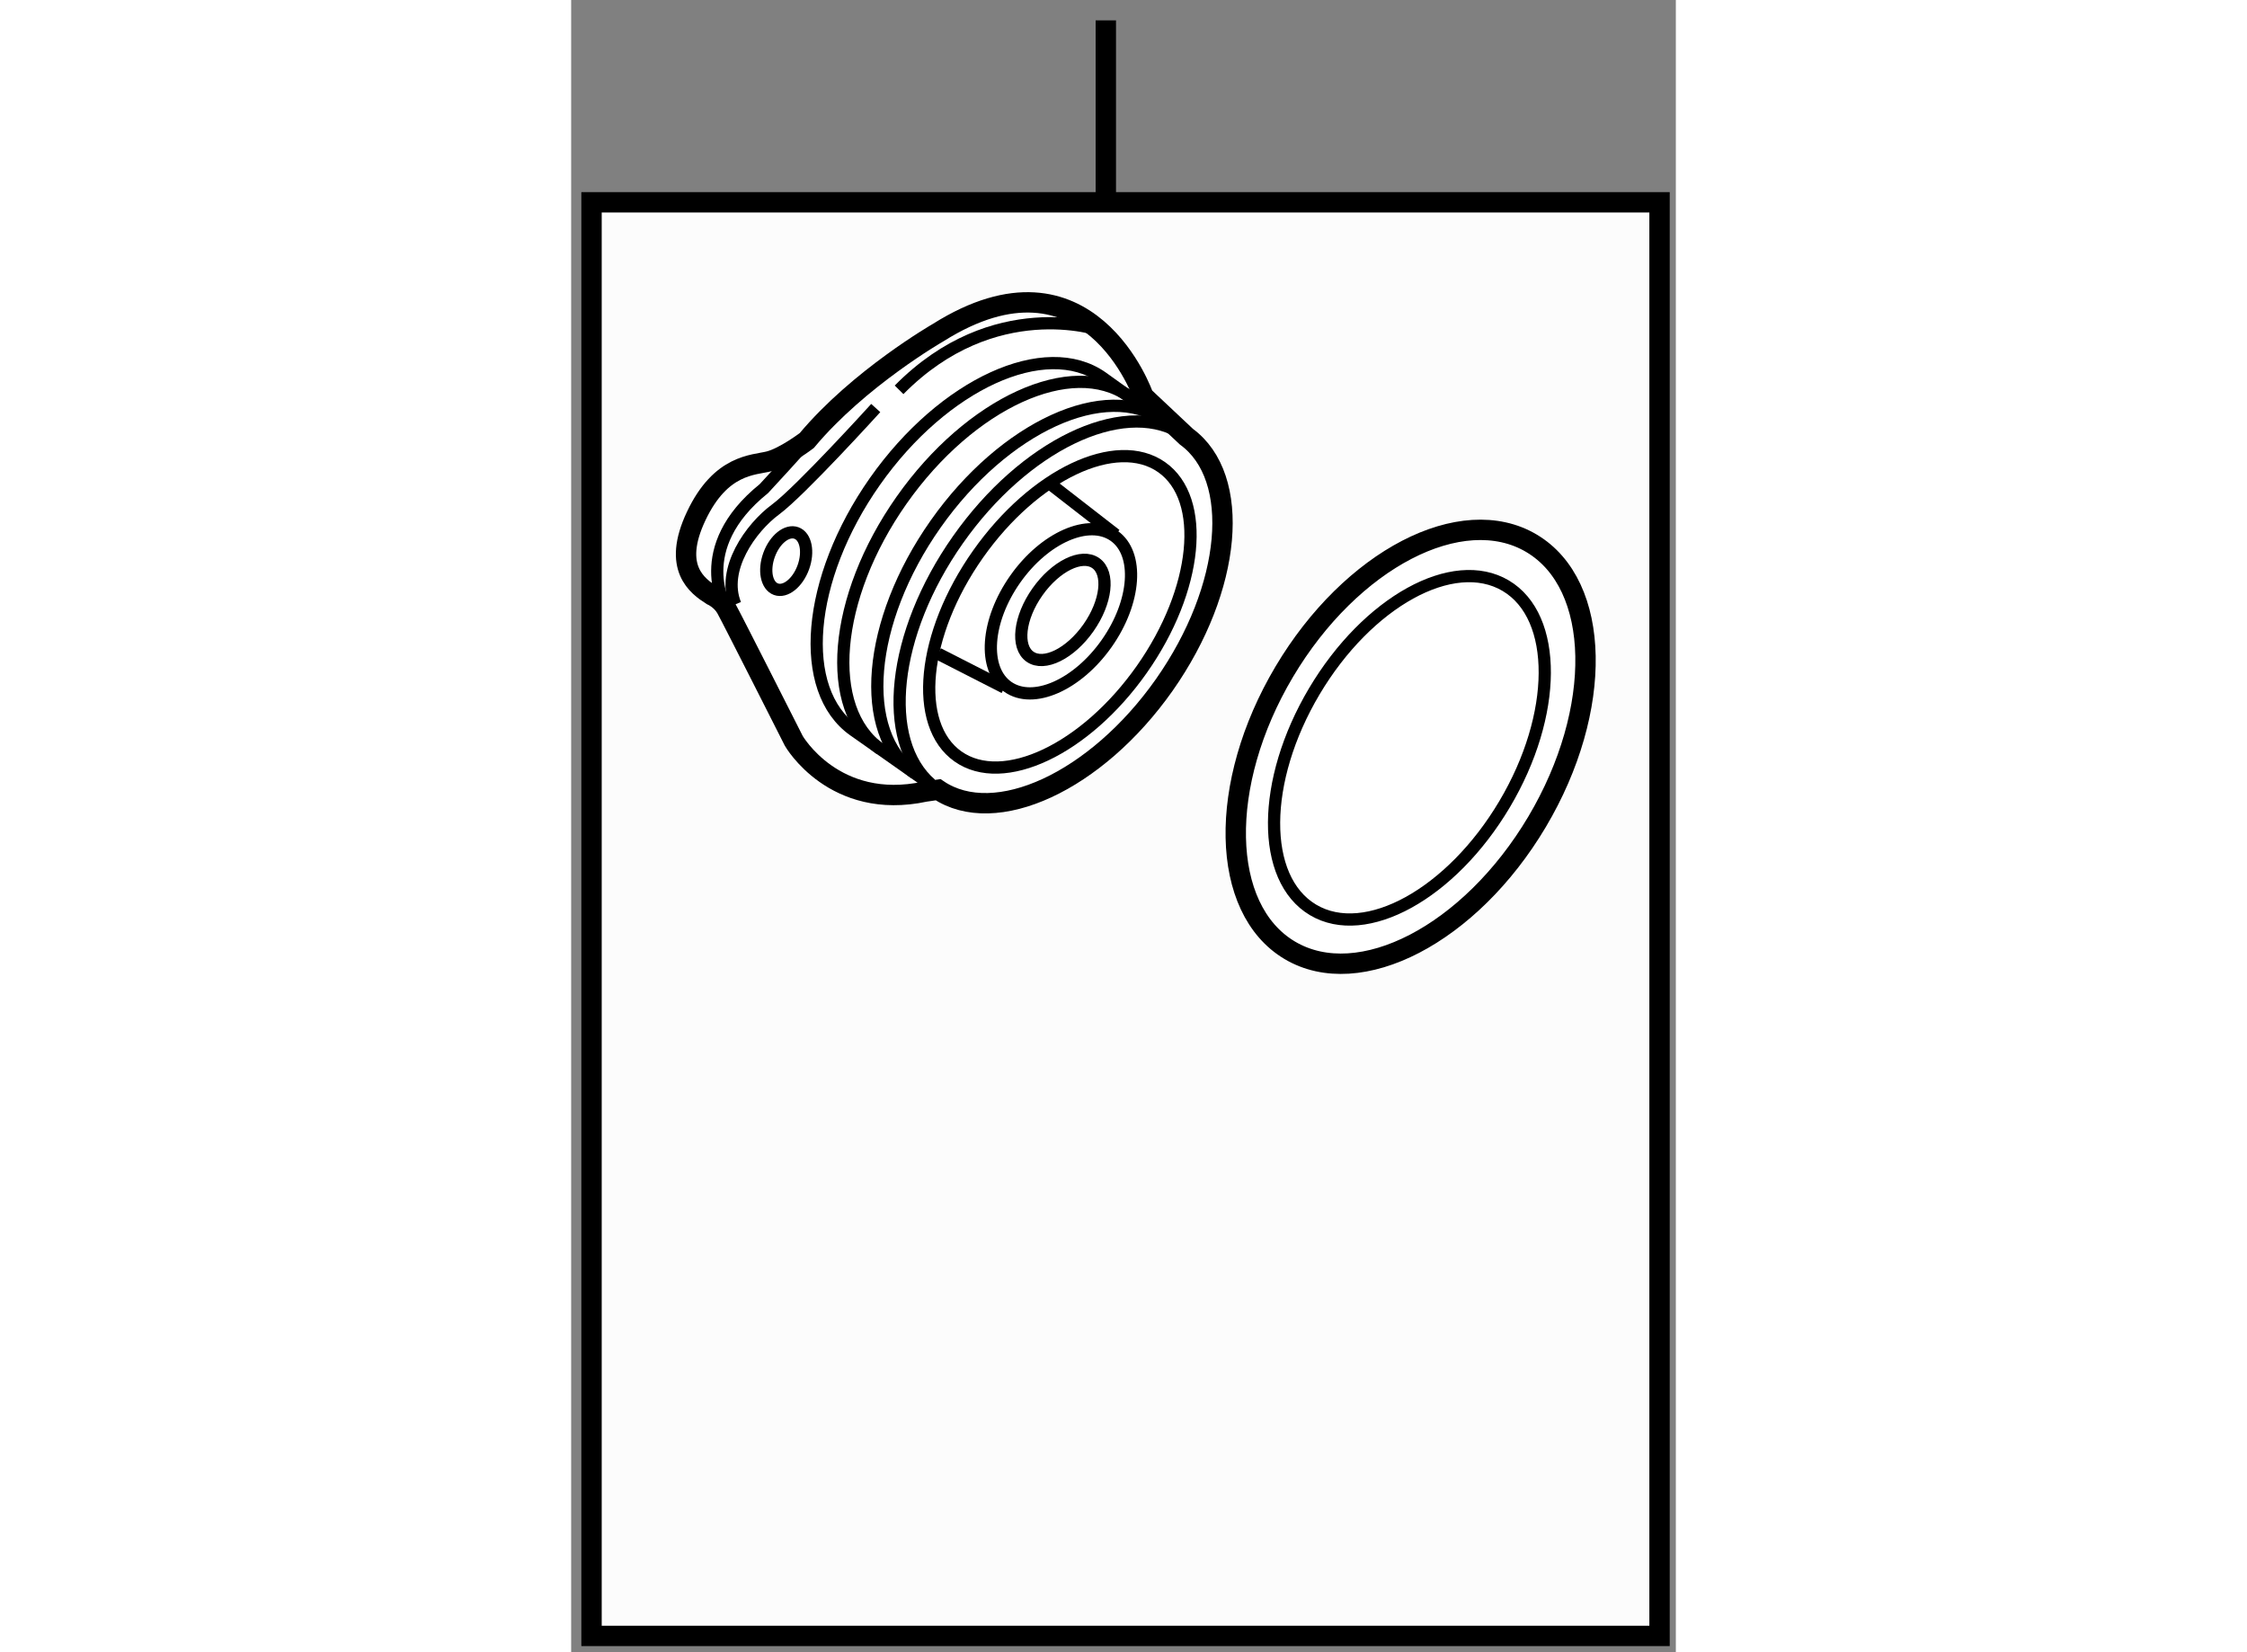 <?xml version="1.0" encoding="utf-8"?>
<!-- Generator: Adobe Illustrator 15.1.0, SVG Export Plug-In . SVG Version: 6.00 Build 0)  -->
<!DOCTYPE svg PUBLIC "-//W3C//DTD SVG 1.1//EN" "http://www.w3.org/Graphics/SVG/1.1/DTD/svg11.dtd">
<svg version="1.1" xmlns="http://www.w3.org/2000/svg" xmlns:xlink="http://www.w3.org/1999/xlink" x="0px" y="0px" width="244.8px"
	 height="180px" viewBox="9.873 66.25 27.122 40.565" enable-background="new 0 0 244.8 180" xml:space="preserve">
	
<rect x="9.873" y="66.25" width="27.122" height="40.565" fill="#808080" stroke="none"/>
	
<g><rect x="10.373" y="71.217" fill="#FCFCFC" stroke="#000000" stroke-width="0.5" width="26.222" height="35.198"></rect><line fill="#FCFCFC" stroke="#000000" stroke-width="0.5" x1="23" y1="71.217" x2="23" y2="66.75"></line></g><g><path fill="#FFFFFF" stroke="#000000" stroke-width="0.5" d="M18.882,85.639c1.403,0.946,3.879-0.196,5.552-2.571
				c1.672-2.38,1.912-5.097,0.544-6.097l-1.053-0.99c0,0-1.34-3.895-5.043-1.564c0,0-1.946,1.118-3.224,2.649
				c0,0-0.543,0.414-0.926,0.511s-1.183,0.063-1.788,1.341c-0.605,1.276,0.033,1.724,0.384,1.947c0,0,0.224,0.095,0.352,0.319
				c0.127,0.224,1.659,3.256,1.659,3.256s0.989,1.725,3.224,1.245L18.882,85.639z"></path><ellipse transform="matrix(0.818 0.576 -0.576 0.818 50.743 2.174)" fill="none" stroke="#000000" stroke-width="0.3" cx="21.938" cy="81.233" rx="1.372" ry="2.266"></ellipse><ellipse transform="matrix(0.818 0.575 -0.575 0.818 50.71 2.163)" fill="none" stroke="#000000" stroke-width="0.3" cx="21.937" cy="81.232" rx="0.766" ry="1.404"></ellipse><ellipse transform="matrix(0.818 0.576 -0.576 0.818 50.758 2.208)" fill="none" stroke="#000000" stroke-width="0.3" cx="21.892" cy="81.24" rx="2.457" ry="4.341"></ellipse><path fill="none" stroke="#000000" stroke-width="0.3" d="M18.707,85.505c-1.236-1.066-0.962-3.695,0.662-6.003
				c1.627-2.313,4.015-3.456,5.437-2.643"></path><path fill="none" stroke="#000000" stroke-width="0.3" d="M18.304,85.231c-1.398-0.983-1.168-3.722,0.517-6.114
				s4.184-3.535,5.582-2.552"></path><path fill="none" stroke="#000000" stroke-width="0.3" d="M17.468,84.645c-1.398-0.983-1.166-3.723,0.518-6.115
				c1.685-2.394,4.184-3.536,5.581-2.552"></path><path fill="none" stroke="#000000" stroke-width="0.3" d="M24.627,76.746l-1.714-1.228c-1.397-0.984-3.896,0.158-5.581,2.551
				c-1.683,2.394-1.915,5.131-0.518,6.115l2.067,1.454"></path><path fill="none" stroke="#000000" stroke-width="0.3" d="M13.68,81.184c0,0-0.896-1.47,0.925-2.938c0,0,0.862-0.926,1.469-1.628"></path><path fill="none" stroke="#000000" stroke-width="0.3" d="M22.84,74.352c0,0-2.586-0.893-4.916,1.469"></path><path fill="none" stroke="#000000" stroke-width="0.3" d="M17.351,76.268c0,0-1.853,2.043-2.459,2.49
				c-0.606,0.446-1.341,1.469-0.989,2.33"></path><line fill="none" stroke="#000000" stroke-width="0.3" x1="23.242" y1="79.379" x2="21.659" y2="78.15"></line><line fill="none" stroke="#000000" stroke-width="0.3" x1="20.51" y1="83.131" x2="18.882" y2="82.3"></line><ellipse transform="matrix(0.94 0.342 -0.342 0.94 28.275 -0.356)" fill="none" stroke="#000000" stroke-width="0.3" cx="15.147" cy="80.002" rx="0.447" ry="0.734"></ellipse></g>



	
<g><ellipse transform="matrix(0.86 0.511 -0.511 0.86 47.467 -3.713)" fill="#FFFFFF" stroke="#000000" stroke-width="0.5" cx="30.493" cy="84.554" rx="3.608" ry="5.809"></ellipse><ellipse transform="matrix(0.86 0.511 -0.511 0.86 47.465 -3.704)" fill="none" stroke="#000000" stroke-width="0.3" cx="30.477" cy="84.582" rx="2.715" ry="4.628"></ellipse></g>


</svg>